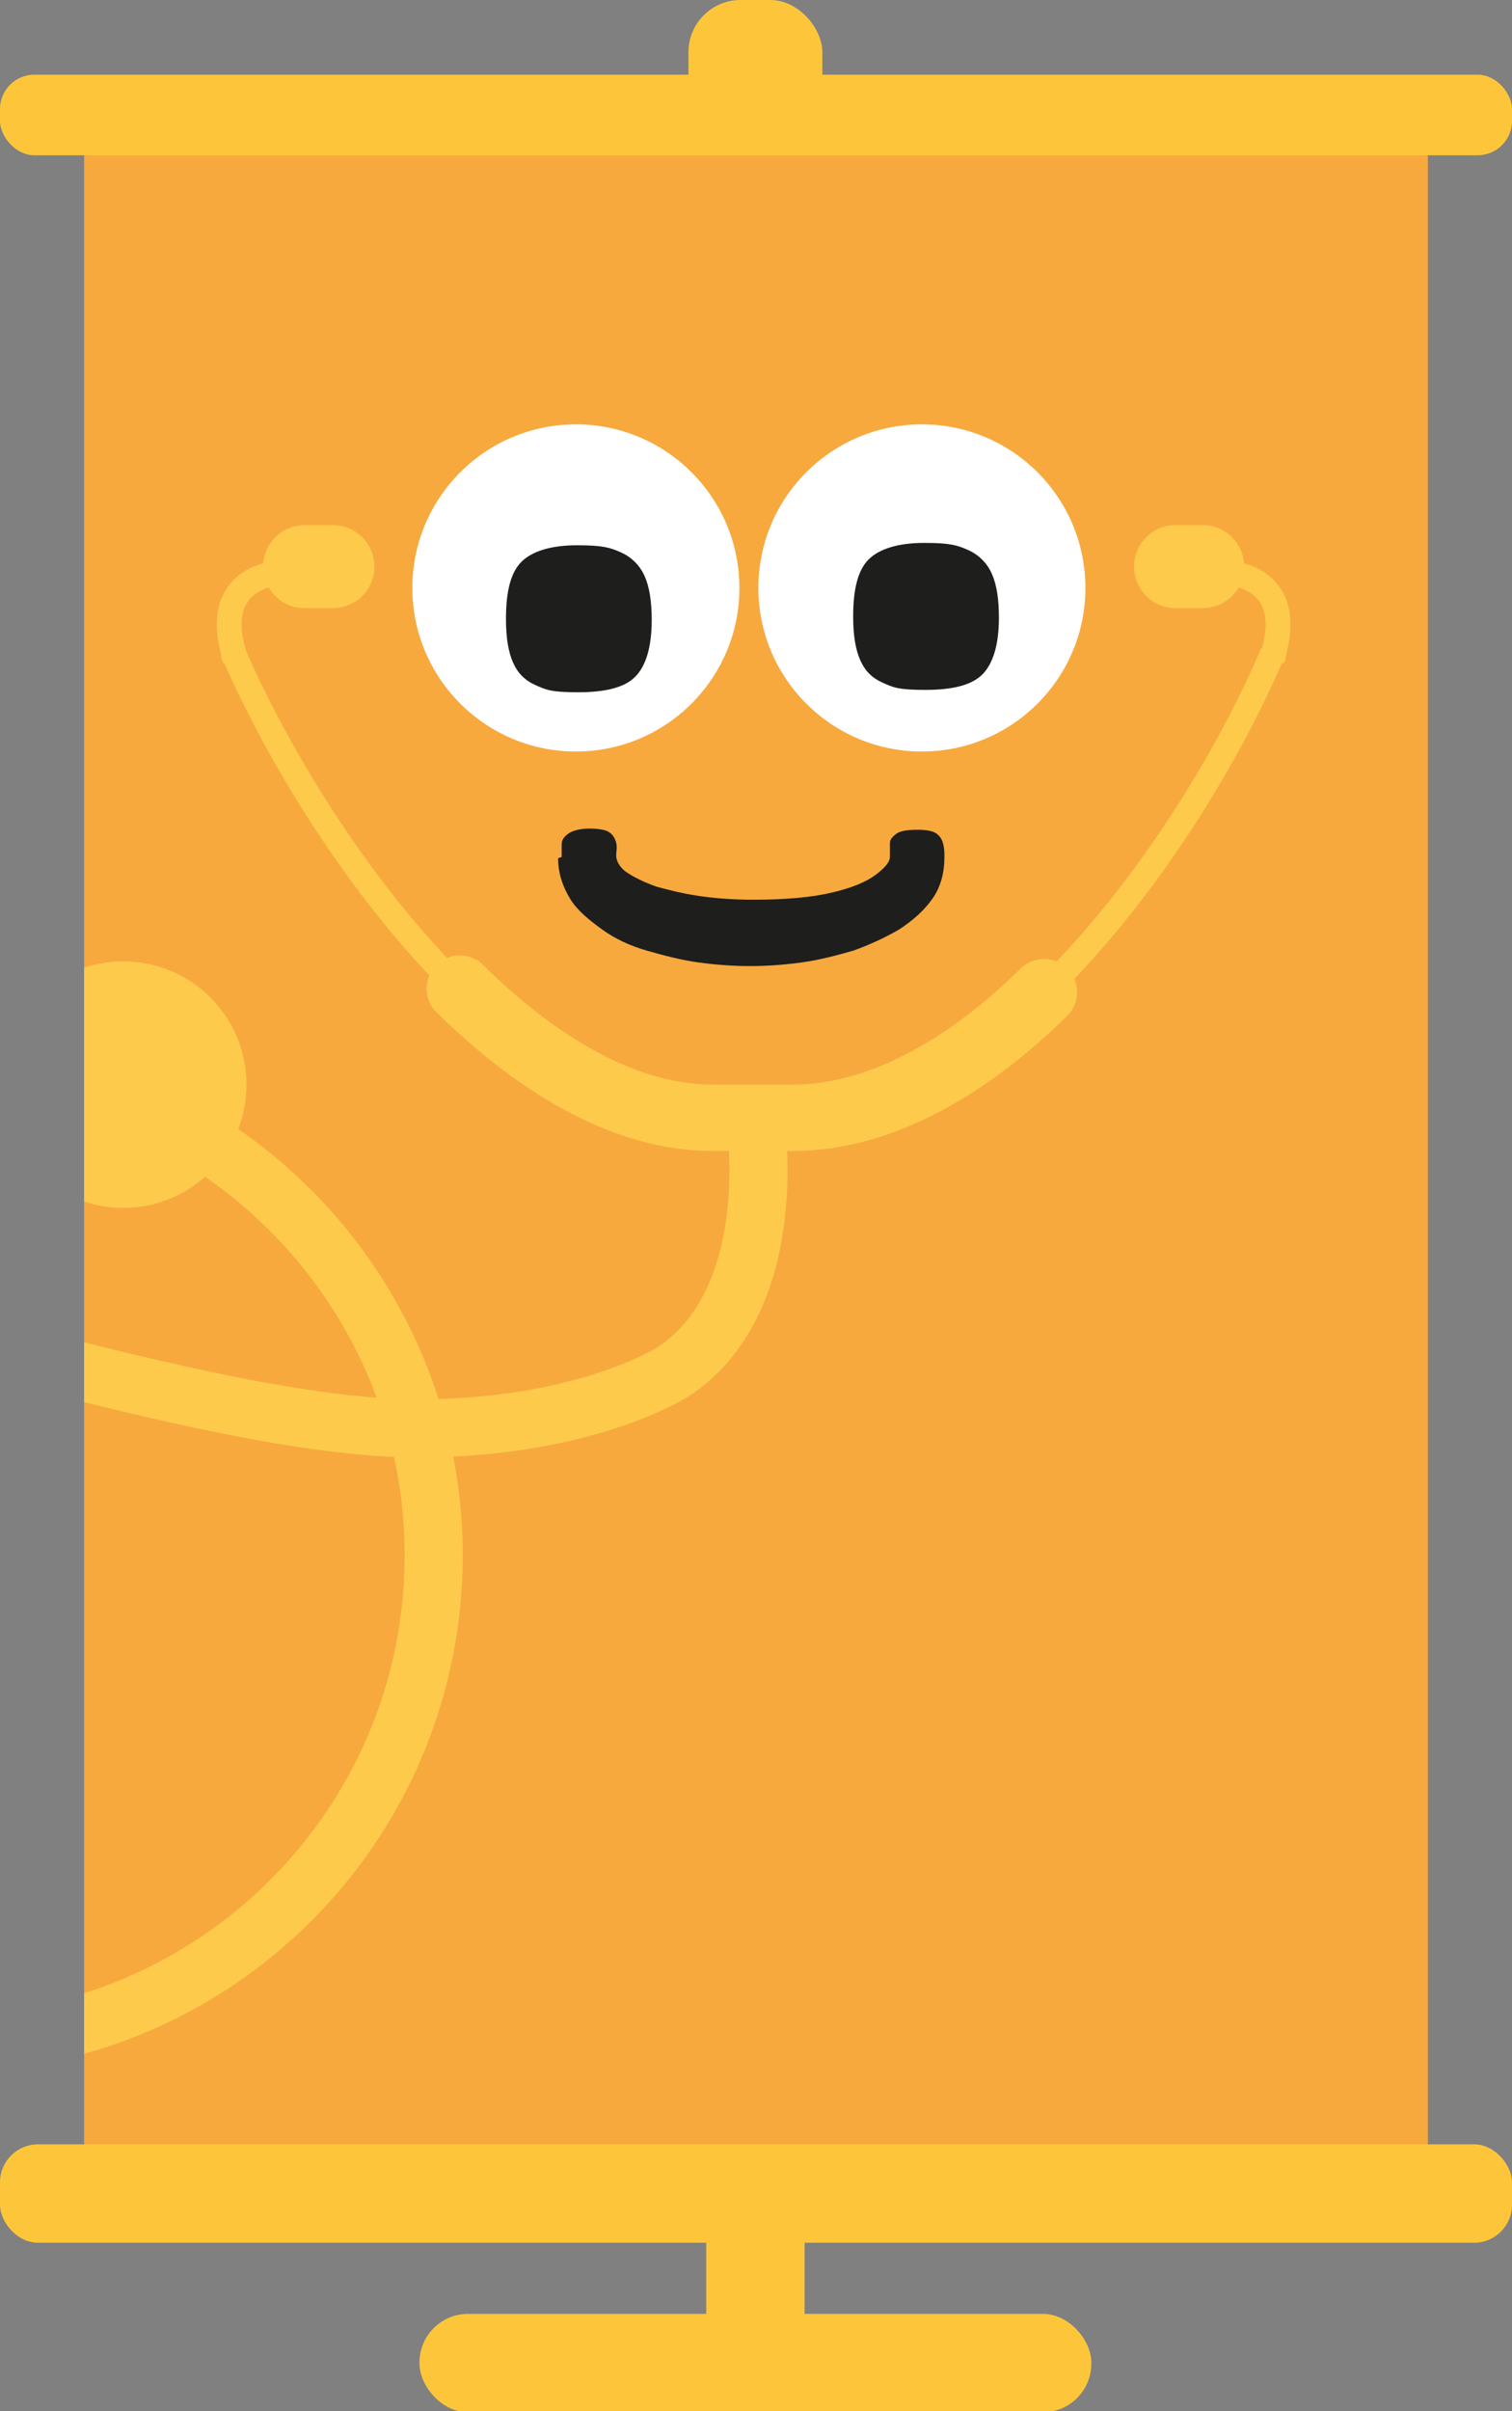 <?xml version="1.0" encoding="UTF-8"?>
<svg id="Laag_2" xmlns="http://www.w3.org/2000/svg" xmlns:xlink="http://www.w3.org/1999/xlink" version="1.1" viewBox="0 0 127.6 203.4">
  <rect x="0" y="0" width="127.6" height="203.4" fill="#808080" stroke="none"/>
  <!-- Generator: Adobe Illustrator 29.5.1, SVG Export Plug-In . SVG Version: 2.1.0 Build 141)  -->
  <defs>
    <style>
      .st0, .st1, .st2, .st3, .st4 {
        fill: none;
      }

      .st5 {
        fill: #fdca4c;
      }

      .st6 {
        fill: #fdc63a;
      }

      .st7 {
        fill: #f7a93e;
      }

      .st8 {
        fill: #fff;
      }

      .st1 {
        stroke-miterlimit: 10;
        stroke-width: 2.1px;
      }

      .st1, .st2, .st3, .st4 {
        stroke: #fdca4c;
      }

      .st9 {
        fill: #1e1e1c;
      }

      .st2 {
        stroke-width: 4.9px;
      }

      .st2, .st3, .st4 {
        stroke-linecap: round;
        stroke-linejoin: round;
      }

      .st3 {
        stroke-width: 5.6px;
      }

      .st4 {
        stroke-width: 7px;
      }

      .st10 {
        clip-path: url(#clippath);
      }
    </style>
    <clipPath id="clippath">
      <rect class="st0" x="7.1" y="10.8" width="113.4" height="174.3"/>
    </clipPath>
  </defs>
  <rect class="st6" x="58.1" y="0" width="11.3" height="23.4" rx="4.4" ry="4.4"/>
  <rect class="st7" x="7.1" y="10.8" width="113.4" height="174.3"/>
  <rect class="st6" y="180.9" width="127.6" height="8.3" rx="3.2" ry="3.2"/>
  <rect class="st6" x="35.4" y="195.2" width="56.7" height="8.3" rx="4.1" ry="4.1"/>
  <rect class="st6" x="59.6" y="183.7" width="8.3" height="15.6" rx="1.1" ry="1.1"/>
  <rect class="st6" y="6.3" width="127.6" height="6.8" rx="2.9" ry="2.9"/>
  <g class="st10">
    <g>
      <g>
        <circle class="st8" cx="48.6" cy="49.6" r="13.8"/>
        <circle class="st8" cx="77.8" cy="49.6" r="13.8"/>
        <path class="st9" d="M42.7,52.2c0-2.3.4-3.9,1.3-4.8.9-.9,2.5-1.4,4.7-1.4s2.8.2,3.7.6,1.6,1.1,2,2c.4.9.6,2.1.6,3.7,0,2.3-.5,3.9-1.4,4.8s-2.5,1.3-4.8,1.3-2.7-.2-3.6-.6-1.5-1-1.9-1.9-.6-2.1-.6-3.7Z"/>
        <path class="st9" d="M72,52c0-2.3.4-3.9,1.3-4.8.9-.9,2.5-1.4,4.7-1.4s2.8.2,3.7.6c.9.4,1.6,1.1,2,2,.4.9.6,2.1.6,3.7,0,2.3-.5,3.9-1.4,4.8-.9.9-2.5,1.3-4.8,1.3s-2.7-.2-3.6-.6-1.5-1-1.9-1.9-.6-2.1-.6-3.7Z"/>
        <path class="st9" d="M47.4,72.3c0-.4,0-.7,0-1.1s.3-.7.6-.9c.3-.2.9-.4,1.7-.4s1.4.1,1.7.3c.3.2.5.5.6.9s0,.7,0,1.1.3,1,.9,1.4,1.4.8,2.5,1.2c1.1.3,2.3.6,3.7.8,1.4.2,2.9.3,4.5.3,2.7,0,4.9-.2,6.6-.6,1.7-.4,2.9-.9,3.7-1.5s1.2-1.1,1.2-1.5v-.2c0-.3,0-.7,0-1s.3-.6.6-.8c.3-.2.9-.3,1.7-.3s1.3.1,1.6.3c.3.2.5.5.6.9s.1.7.1,1.1c0,1.3-.3,2.5-1,3.5-.7,1-1.6,1.8-2.8,2.6-1.2.7-2.5,1.3-3.9,1.8-1.4.4-2.9.8-4.4,1s-2.9.3-4.3.3-2.8-.1-4.3-.3c-1.5-.2-3-.6-4.4-1s-2.7-1-3.8-1.8-2.1-1.6-2.7-2.6-1-2.1-1-3.4Z"/>
      </g>
      <line class="st4" x1="25.7" y1="47.8" x2="28.1" y2="47.8"/>
      <path class="st1" d="M19.7,55.1c7.1,16.3,23.8,39.4,40.6,39.2h6.5c16.8.2,33.6-22.8,40.6-39.2"/>
      <path class="st3" d="M38.8,83.4c6.6,6.5,14.1,11,21.6,10.9h6.5c7.3,0,14.7-4.2,21.2-10.6"/>
      <path class="st1" d="M27.6,48.4h-4.1c0-.1-5.6.2-3.8,6.6,0,.2,0,.3.1.5"/>
      <line class="st4" x1="101.5" y1="47.8" x2="99.2" y2="47.8"/>
      <path class="st1" d="M99.6,48.4h4.1c0-.1,5.6.2,3.8,6.6,0,.2,0,.3-.1.5"/>
      <circle class="st5" cx="10.4" cy="91.5" r="10.4"/>
      <path class="st2" d="M17.4,96.4c11.5,7.3,19.2,20.2,19.2,34.8,0,22.8-18.5,41.2-41.2,41.2s-37.4-14.7-40.6-34.1c-3-18.1,8.8-30.6,29.3-27.7,13.9,2,37.1,10.2,52.2,9.9,13.9-.3,20.7-4.9,20.7-4.9,9.2-6.3,6.7-21.5,6.7-21.5"/>
    </g>
  </g>
</svg>